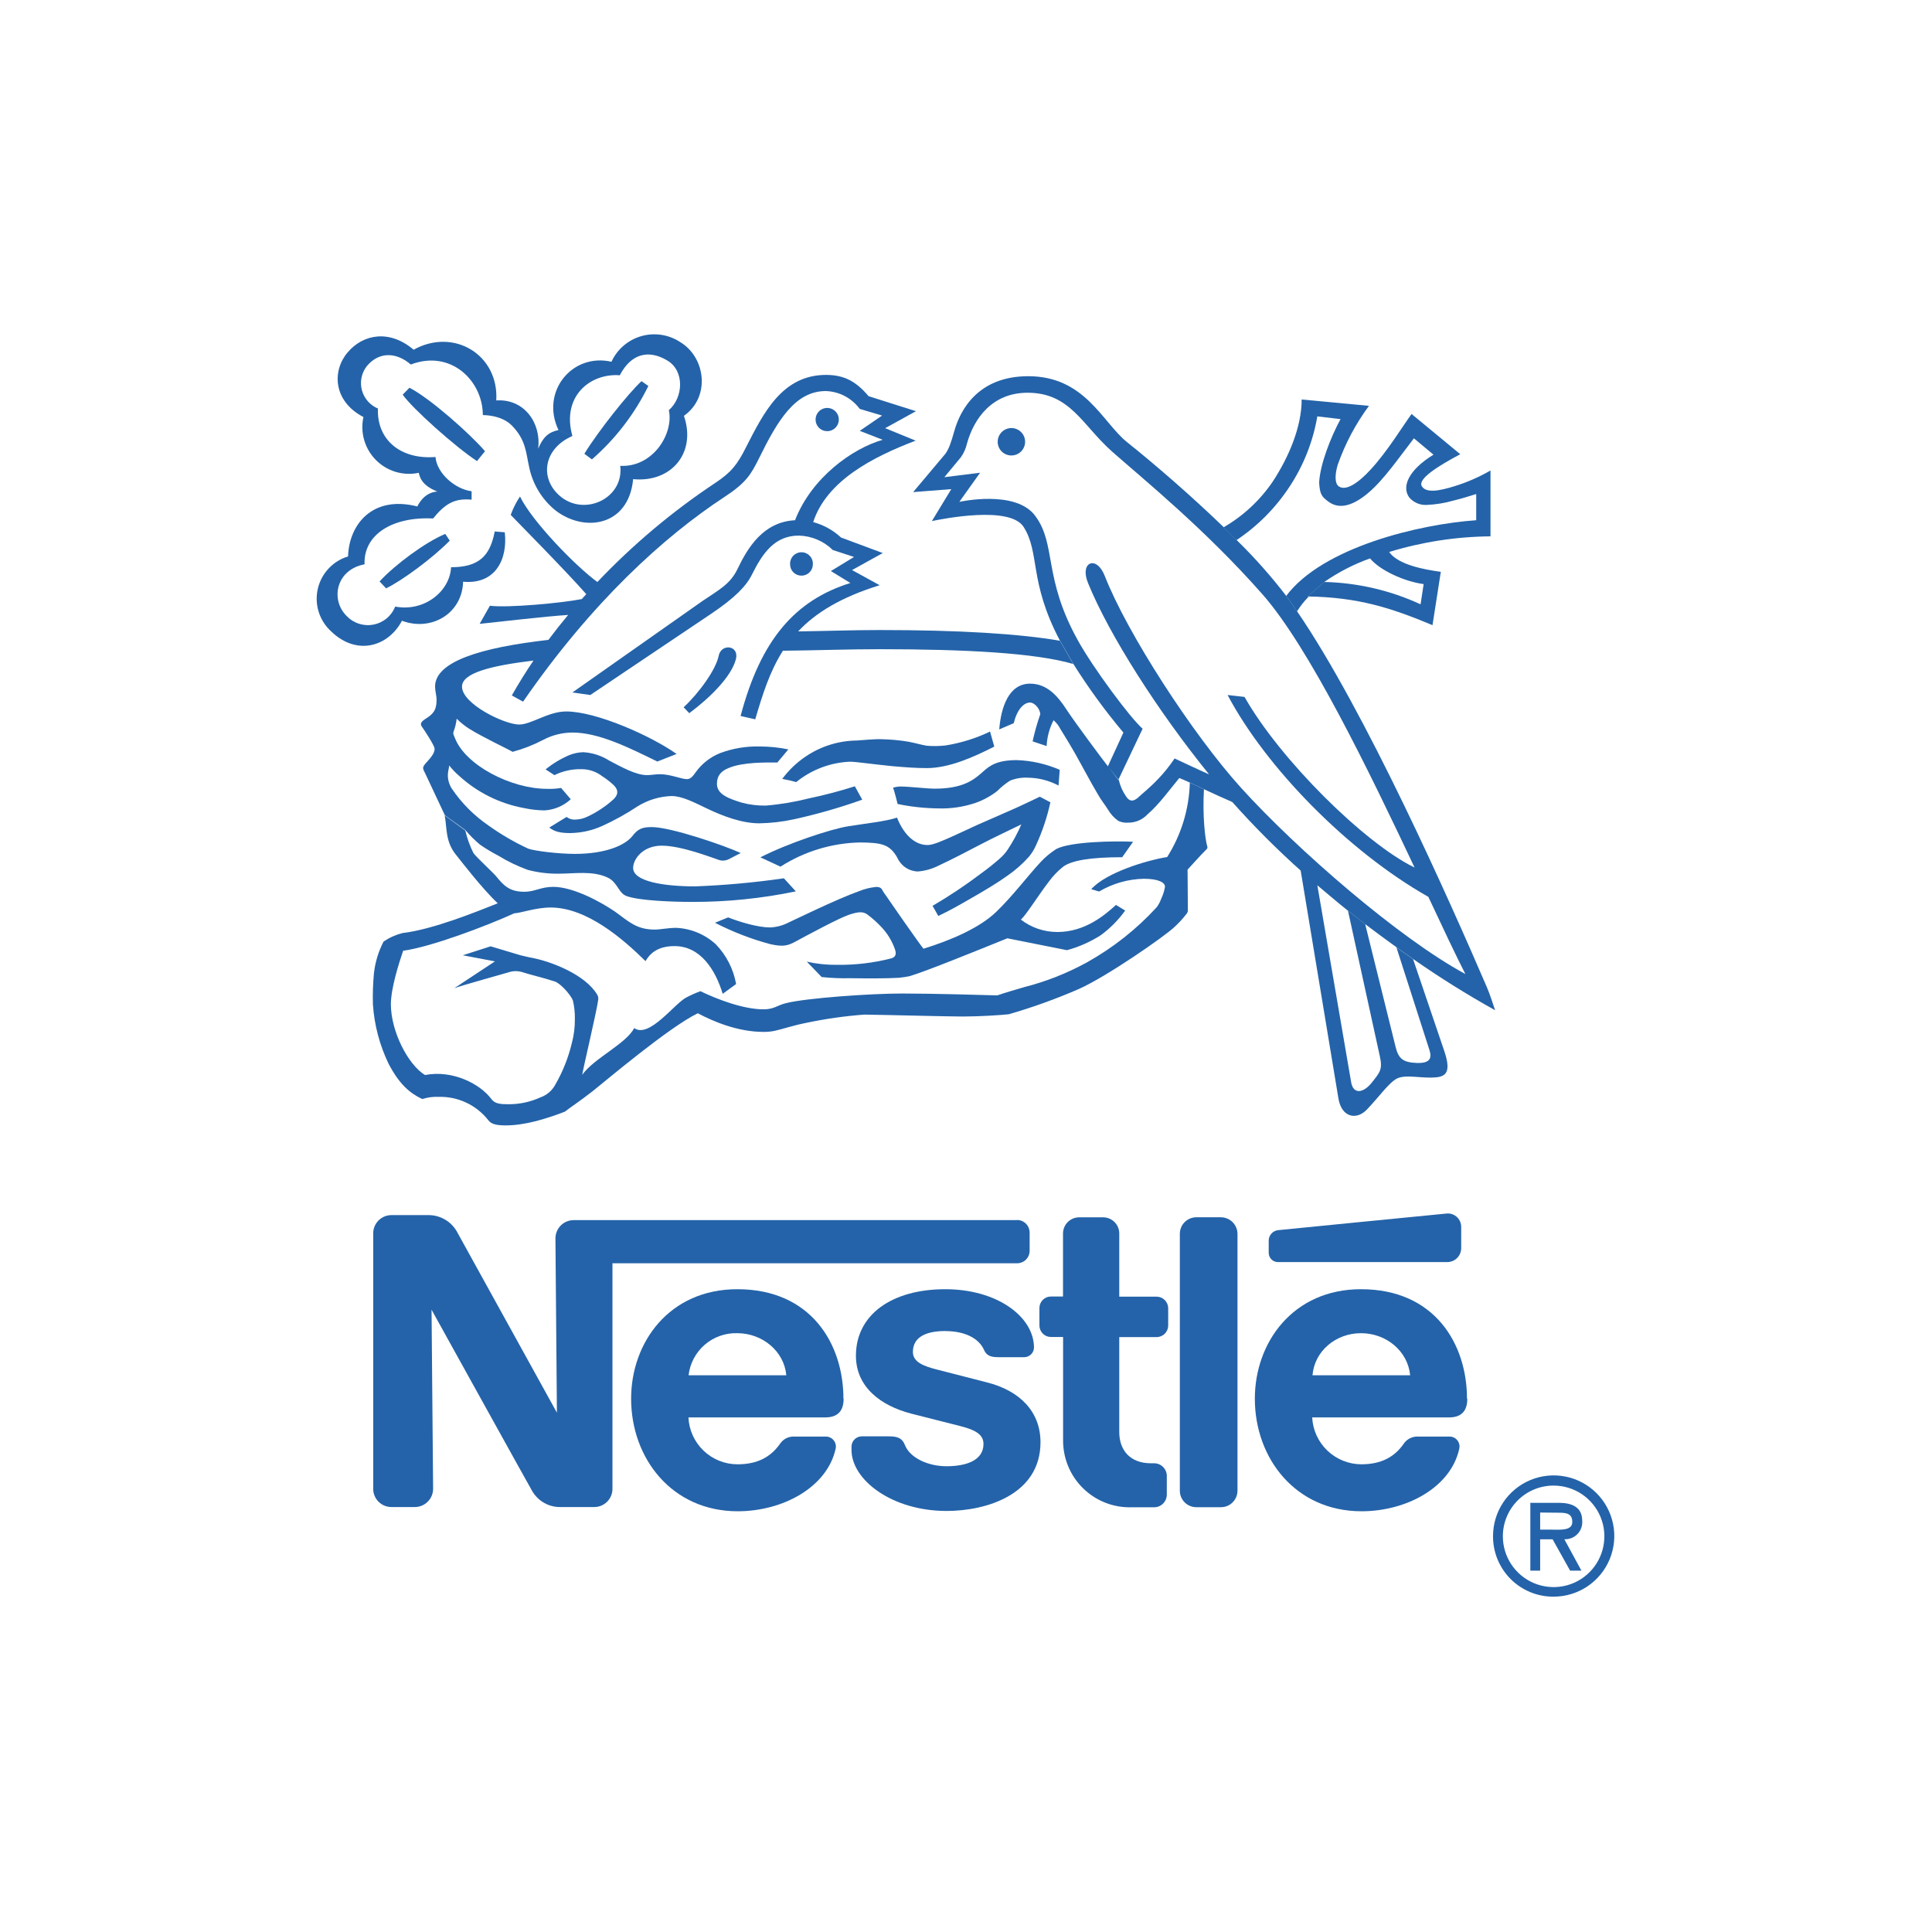 <?xml version="1.0" encoding="UTF-8"?> <svg xmlns="http://www.w3.org/2000/svg" width="113" height="113" viewBox="0 0 113 113" fill="none"><path fill-rule="evenodd" clip-rule="evenodd" d="M87.325 89.853C87.323 89.151 87.529 88.464 87.917 87.879C88.305 87.294 88.858 86.838 89.506 86.567C90.154 86.297 90.868 86.225 91.556 86.361C92.245 86.496 92.878 86.833 93.375 87.329C93.873 87.825 94.211 88.457 94.349 89.145C94.487 89.833 94.417 90.547 94.148 91.196C93.88 91.845 93.425 92.399 92.841 92.789C92.257 93.179 91.571 93.387 90.869 93.386C90.403 93.39 89.942 93.301 89.511 93.125C89.08 92.948 88.689 92.688 88.359 92.36C88.03 92.031 87.769 91.64 87.591 91.21C87.414 90.78 87.323 90.319 87.325 89.853ZM87.9 89.853C87.899 90.441 88.073 91.015 88.398 91.504C88.724 91.993 89.187 92.374 89.729 92.6C90.272 92.825 90.869 92.885 91.445 92.771C92.021 92.657 92.551 92.374 92.966 91.959C93.382 91.544 93.665 91.015 93.78 90.439C93.895 89.863 93.837 89.266 93.612 88.724C93.388 88.181 93.007 87.717 92.519 87.39C92.031 87.064 91.456 86.89 90.869 86.89C90.479 86.889 90.093 86.965 89.733 87.114C89.373 87.262 89.046 87.481 88.77 87.756C88.494 88.031 88.276 88.358 88.126 88.718C87.977 89.078 87.9 89.463 87.9 89.853ZM92.484 91.863H91.833L90.811 90.033H90.082V91.863H89.507V87.898H91.169C91.904 87.898 92.541 88.123 92.541 88.944C92.553 89.086 92.535 89.229 92.487 89.363C92.44 89.498 92.364 89.62 92.265 89.723C92.166 89.826 92.046 89.906 91.913 89.959C91.781 90.011 91.639 90.035 91.496 90.028L92.492 91.858L92.484 91.863ZM90.082 88.466V89.466H90.694C91.216 89.466 91.961 89.555 91.961 89.017C91.961 88.478 91.551 88.476 91.073 88.476L90.082 88.466Z" fill="#2463A9"></path><path fill-rule="evenodd" clip-rule="evenodd" d="M59.151 26.64C59.31 26.641 59.467 26.595 59.6 26.506C59.733 26.418 59.836 26.292 59.897 26.144C59.958 25.997 59.974 25.834 59.942 25.678C59.91 25.521 59.832 25.378 59.718 25.266C59.604 25.154 59.46 25.079 59.303 25.049C59.146 25.02 58.984 25.038 58.837 25.102C58.691 25.165 58.566 25.271 58.48 25.405C58.394 25.54 58.35 25.697 58.353 25.856C58.358 26.065 58.443 26.264 58.592 26.411C58.741 26.557 58.942 26.64 59.151 26.64Z" fill="#2463A9"></path><path fill-rule="evenodd" clip-rule="evenodd" d="M48.374 25.218C48.509 25.22 48.642 25.181 48.755 25.107C48.867 25.033 48.956 24.927 49.008 24.802C49.061 24.678 49.075 24.541 49.049 24.408C49.023 24.276 48.958 24.154 48.862 24.058C48.767 23.963 48.645 23.898 48.513 23.872C48.38 23.846 48.243 23.86 48.118 23.913C47.994 23.965 47.888 24.053 47.814 24.166C47.74 24.279 47.701 24.412 47.703 24.547C47.703 24.725 47.774 24.895 47.9 25.021C48.026 25.147 48.196 25.218 48.374 25.218Z" fill="#2463A9"></path><path fill-rule="evenodd" clip-rule="evenodd" d="M40.314 41.713L39.985 41.368C40.905 40.509 41.874 39.158 42.034 38.358C42.177 37.621 43.241 37.733 43.045 38.544C42.784 39.573 41.524 40.814 40.314 41.713Z" fill="#2463A9"></path><path fill-rule="evenodd" clip-rule="evenodd" d="M33.479 25.501C31.791 26.235 31.546 27.96 32.732 28.995C34.154 30.244 36.503 29.162 36.278 27.247C38.191 27.343 39.414 25.368 39.121 23.988C39.968 23.253 40.054 21.696 39.033 21.087C37.935 20.428 36.913 20.679 36.252 21.949C34.506 21.816 32.829 23.201 33.479 25.501L32.664 25.151C31.598 22.909 33.466 20.63 35.763 21.158C35.93 20.797 36.172 20.476 36.474 20.217C36.776 19.958 37.13 19.768 37.512 19.659C37.894 19.55 38.295 19.525 38.688 19.586C39.081 19.646 39.456 19.791 39.788 20.01C41.264 20.901 41.573 23.206 40.002 24.322C40.742 26.476 39.273 28.242 37.031 28.025C36.77 30.798 34.156 31.161 32.471 29.839C31.684 29.194 31.145 28.296 30.945 27.299C30.762 26.478 30.762 25.731 29.944 24.895C29.329 24.254 28.24 24.278 28.24 24.278C28.24 22.266 26.363 20.428 24.027 21.32C23.201 20.609 22.185 20.536 21.451 21.419C21.299 21.615 21.195 21.843 21.145 22.085C21.096 22.328 21.103 22.578 21.166 22.817C21.23 23.057 21.347 23.278 21.51 23.465C21.672 23.652 21.875 23.798 22.104 23.894C22.031 25.723 23.431 26.891 25.47 26.729C25.556 27.704 26.635 28.611 27.584 28.733V29.225C26.562 29.128 26.016 29.486 25.331 30.325C22.935 30.207 21.252 31.279 21.323 33.006C19.634 33.325 19.321 35.097 20.277 36.03C20.476 36.239 20.723 36.394 20.998 36.482C21.272 36.57 21.564 36.587 21.847 36.532C22.13 36.477 22.395 36.352 22.616 36.168C22.838 35.983 23.009 35.746 23.115 35.478C24.814 35.802 26.316 34.585 26.382 33.176C27.978 33.176 28.663 32.546 28.935 31.085L29.523 31.133C29.703 32.7 28.985 34.2 27.087 34.023C27.03 35.902 25.214 36.947 23.51 36.307C22.726 37.794 20.896 38.397 19.373 36.934C19.034 36.627 18.782 36.235 18.643 35.799C18.505 35.363 18.485 34.898 18.585 34.451C18.685 34.005 18.902 33.593 19.214 33.258C19.525 32.923 19.92 32.676 20.358 32.544C20.41 30.699 21.764 28.948 24.411 29.622C24.411 29.622 24.751 28.801 25.577 28.749C25.023 28.527 24.607 28.227 24.495 27.654C24.048 27.749 23.584 27.731 23.146 27.6C22.707 27.469 22.309 27.231 21.987 26.906C21.665 26.582 21.429 26.182 21.302 25.743C21.174 25.303 21.159 24.839 21.257 24.393C19.464 23.45 19.428 21.675 20.327 20.619C21.252 19.517 22.807 19.273 24.192 20.455C26.544 19.148 29.186 20.753 29.026 23.421C30.668 23.311 31.663 24.751 31.478 26.24C31.757 25.582 32.063 25.281 32.669 25.151L33.485 25.501H33.479Z" fill="#2463A9"></path><path fill-rule="evenodd" clip-rule="evenodd" d="M37.521 22.294L37.921 22.576C37.117 24.213 35.995 25.673 34.62 26.87L34.178 26.541C35.002 25.198 36.776 22.974 37.521 22.294Z" fill="#2463A9"></path><path fill-rule="evenodd" clip-rule="evenodd" d="M26.044 31.229L26.305 31.621C25.331 32.62 23.535 33.95 22.581 34.412L22.2 34.007C23.125 33.006 24.894 31.705 26.039 31.229H26.044Z" fill="#2463A9"></path><path fill-rule="evenodd" clip-rule="evenodd" d="M28.366 26.39L27.899 26.97C26.626 26.134 24.122 23.894 23.553 23.084L23.948 22.679C25.157 23.293 27.528 25.407 28.366 26.39Z" fill="#2463A9"></path><path fill-rule="evenodd" clip-rule="evenodd" d="M26.008 47.693C26.152 48.422 26.034 49.232 26.687 50.016C26.912 50.293 28.195 51.973 29.113 52.833C27.861 53.327 25.347 54.359 23.541 54.573C23.145 54.673 22.77 54.842 22.433 55.072C22.134 55.65 21.943 56.278 21.871 56.925C21.815 57.529 21.795 58.136 21.811 58.742C21.892 59.952 22.205 61.136 22.733 62.228C23.355 63.409 23.957 63.931 24.696 64.282C25.009 64.181 25.337 64.138 25.666 64.154C26.222 64.14 26.774 64.257 27.277 64.495C27.78 64.733 28.221 65.085 28.564 65.523C28.739 65.771 29.107 65.823 29.575 65.823C30.678 65.823 31.896 65.46 33.038 65.019C33.286 64.82 33.984 64.357 34.66 63.824C35.337 63.291 39.132 60.072 40.815 59.264C41.698 59.737 43.148 60.354 44.643 60.354C44.872 60.358 45.101 60.336 45.325 60.289C45.796 60.184 46.392 59.975 47.154 59.826C48.275 59.589 49.41 59.428 50.552 59.343C51.803 59.358 55.441 59.455 56.301 59.455C57.213 59.455 58.507 59.379 59.003 59.322C60.396 58.919 61.761 58.428 63.09 57.85C64.716 57.132 68.139 54.754 68.698 54.215C68.948 53.985 69.178 53.734 69.386 53.465C69.439 53.409 69.471 53.336 69.477 53.259C69.477 53.194 69.459 50.865 69.459 50.865C69.459 50.865 70.274 49.958 70.593 49.647C70.615 49.618 70.625 49.582 70.622 49.545C70.473 49.078 70.329 47.63 70.418 46.161L69.592 45.775C69.55 47.318 69.092 48.821 68.267 50.126C67.036 50.324 64.684 51.043 63.825 52.007L64.287 52.143C65.08 51.674 65.98 51.417 66.9 51.398C67.763 51.398 68.139 51.62 68.139 51.863C68.1 52.107 68.025 52.344 67.917 52.566C67.855 52.743 67.767 52.91 67.656 53.06C66.48 54.344 65.106 55.431 63.587 56.28C62.424 56.921 61.184 57.411 59.897 57.738C59.413 57.877 58.763 58.07 58.329 58.219C57.728 58.201 54.597 58.109 52.768 58.109C50.939 58.109 47.16 58.37 45.958 58.676C45.414 58.815 45.281 59.034 44.651 59.034C43.472 59.034 41.923 58.438 40.966 57.973C40.685 58.077 40.411 58.199 40.146 58.339C39.464 58.676 37.966 60.762 37.093 60.129C36.636 61.041 34.718 61.911 34.054 62.865C34.133 62.361 34.901 59.147 34.985 58.496C34.997 58.441 34.998 58.384 34.988 58.328C34.978 58.273 34.958 58.219 34.927 58.172C34.229 57.001 32.259 56.248 31.151 56.029C30.827 55.971 30.667 55.919 30.443 55.872L28.697 55.349L27.069 55.872L28.948 56.23L26.572 57.798C26.988 57.644 29.538 56.931 29.735 56.873C29.993 56.783 30.272 56.777 30.534 56.855C30.879 56.975 31.864 57.208 32.46 57.409C32.797 57.532 33.362 58.167 33.505 58.506C33.591 58.863 33.63 59.229 33.623 59.596C33.629 60.081 33.567 60.563 33.44 61.031C33.237 61.876 32.913 62.688 32.478 63.44C32.293 63.787 31.985 64.052 31.613 64.182C31.032 64.448 30.4 64.586 29.761 64.585C29.277 64.585 28.958 64.567 28.744 64.287C28.096 63.411 26.497 62.562 24.858 62.876C23.857 62.269 22.862 60.307 22.862 58.744C22.862 57.806 23.329 56.34 23.58 55.608C25.224 55.386 28.493 54.142 30.082 53.416C30.417 53.416 31.329 53.079 32.207 53.079C34.342 53.079 36.471 54.95 37.755 56.215C37.964 55.864 38.366 55.336 39.453 55.336C40.966 55.336 41.842 56.716 42.27 58.127L43.054 57.555C42.898 56.675 42.481 55.862 41.857 55.221C41.225 54.646 40.412 54.309 39.558 54.268C39.087 54.268 38.604 54.37 38.296 54.37C37.214 54.37 36.767 53.889 35.978 53.324C35.115 52.734 33.513 51.871 32.363 51.871C31.627 51.871 31.292 52.154 30.68 52.159C29.792 52.159 29.46 51.79 29.024 51.26C28.838 51.03 27.937 50.214 27.694 49.901C27.483 49.48 27.322 49.035 27.215 48.576L26.008 47.693Z" fill="#2463A9"></path><path fill-rule="evenodd" clip-rule="evenodd" d="M27.234 48.568C27.489 48.869 27.77 49.148 28.073 49.402C28.419 49.641 28.781 49.858 29.154 50.052C29.697 50.385 30.271 50.661 30.869 50.878C31.465 51.036 32.081 51.11 32.698 51.1C33.597 51.1 34.658 50.915 35.536 51.325C36.127 51.602 36.161 52.224 36.634 52.404C37.363 52.684 39.385 52.752 40.504 52.752C42.534 52.755 44.558 52.548 46.546 52.135L45.848 51.37C44.129 51.619 42.397 51.777 40.661 51.843C38.792 51.843 37.031 51.545 37.031 50.768C37.031 50.246 37.601 49.462 38.701 49.462C39.869 49.462 41.648 50.17 41.978 50.272C42.083 50.318 42.197 50.339 42.311 50.334C42.426 50.33 42.538 50.3 42.639 50.246L43.324 49.893C42.419 49.467 39.239 48.375 38.131 48.375C37.608 48.375 37.329 48.45 36.989 48.897C36.56 49.441 35.421 49.943 33.618 49.943C32.627 49.943 31.206 49.76 30.89 49.634C30.085 49.261 29.317 48.814 28.595 48.299C27.74 47.718 27.003 46.98 26.424 46.125C26.275 45.89 26.195 45.618 26.194 45.341C26.194 45.124 26.262 44.933 26.275 44.771C26.439 44.983 26.624 45.178 26.826 45.354C27.89 46.337 29.212 46.998 30.636 47.261C31.03 47.346 31.431 47.392 31.833 47.4C32.41 47.37 32.958 47.139 33.383 46.747L32.818 46.086C32.547 46.131 32.272 46.149 31.998 46.138C29.894 46.138 27.226 44.761 26.609 43.169C26.552 43.01 26.471 42.921 26.536 42.775C26.624 42.536 26.683 42.288 26.711 42.035C26.924 42.25 27.16 42.441 27.414 42.605C28.198 43.104 29.693 43.799 29.98 43.974C30.596 43.808 31.192 43.576 31.757 43.281C32.287 42.998 32.878 42.848 33.479 42.845C35.019 42.845 36.78 43.723 38.445 44.541L39.574 44.099C38.102 43.054 34.888 41.612 33.114 41.612C32.068 41.612 31.07 42.377 30.367 42.377C29.505 42.377 27.022 41.172 27.022 40.161C27.022 39.377 28.632 38.946 31.203 38.635C30.756 39.294 30.333 39.974 29.936 40.676L30.594 41.039C34.632 35.193 38.831 31.396 42.354 29.078C43.64 28.242 43.922 27.748 44.382 26.831C45.48 24.591 46.507 22.872 48.302 22.872C48.69 22.885 49.07 22.986 49.413 23.167C49.757 23.348 50.055 23.605 50.285 23.917L51.592 24.306L50.285 25.2L51.629 25.723C49.873 26.222 47.474 27.921 46.501 30.427C44.636 30.526 43.731 32.034 43.125 33.301C42.709 34.158 42.059 34.496 41.097 35.144L33.479 40.501L34.525 40.65L41.581 35.909C42.981 34.971 43.645 34.279 43.977 33.612C44.625 32.306 45.339 31.326 46.724 31.326C47.468 31.346 48.178 31.647 48.71 32.17L49.951 32.575L48.597 33.401L49.737 34.098C46.486 35.115 44.492 37.435 43.316 41.878L44.173 42.072C44.604 40.603 45.03 39.252 45.793 38.06C47.667 38.042 49.567 37.971 51.435 37.971C56.4 37.971 60.54 38.183 62.774 38.836L61.99 37.475C59.604 37.067 56.147 36.85 51.443 36.85C49.875 36.85 48.265 36.91 46.684 36.929C47.701 35.844 49.18 34.932 51.451 34.229L49.836 33.343L51.631 32.347L49.19 31.438C48.729 31.01 48.17 30.7 47.562 30.537C48.346 28.135 51.012 26.739 53.555 25.773L51.772 25.043L53.573 24.05L50.803 23.172C50.079 22.318 49.386 21.928 48.315 21.928C45.749 21.928 44.656 24.16 43.64 26.146C43.117 27.192 42.762 27.625 41.847 28.237C39.334 29.905 37.017 31.852 34.94 34.041C33.688 33.134 31.112 30.489 30.414 29.039C30.19 29.375 30.008 29.736 29.87 30.116C30.132 30.393 33.161 33.458 34.29 34.752C34.203 34.843 34.114 34.943 34.028 35.039C32.826 35.274 29.716 35.562 28.653 35.429L28.054 36.489C28.838 36.408 31.943 36.045 33.231 35.967C32.837 36.437 32.452 36.923 32.076 37.425C28.107 37.877 25.446 38.695 25.446 40.161C25.446 40.407 25.535 40.684 25.535 40.945C25.535 41.557 25.308 41.787 24.866 42.058C24.589 42.241 24.566 42.359 24.694 42.531C24.822 42.704 25.42 43.618 25.42 43.794C25.42 44.089 25.135 44.379 24.898 44.646C24.699 44.876 24.709 44.938 24.866 45.228L26.021 47.685L27.247 48.571L27.234 48.568Z" fill="#2463A9"></path><path fill-rule="evenodd" clip-rule="evenodd" d="M76.536 34.903C76.28 35.163 76.054 35.449 75.861 35.758L75.226 34.856C77.367 32 83.022 30.659 86.341 30.427V28.895C85.915 29.029 85.463 29.17 85.034 29.272C84.511 29.424 83.971 29.512 83.427 29.533C83.237 29.541 83.047 29.505 82.873 29.428C82.699 29.352 82.544 29.236 82.421 29.091C81.969 28.454 82.384 27.492 83.842 26.593L82.698 25.637C81.809 26.787 80.936 28.059 80.045 28.814C79.233 29.507 78.386 29.86 77.693 29.337C77.325 29.06 77.192 28.932 77.155 28.219C77.207 27.16 77.837 25.556 78.407 24.513L77.048 24.354C76.801 25.802 76.26 27.184 75.456 28.415C74.639 29.677 73.572 30.758 72.32 31.592L71.565 30.842C72.712 30.178 73.695 29.265 74.44 28.169C75.38 26.737 76.133 24.968 76.133 23.366L80.069 23.737C79.29 24.791 78.673 25.955 78.239 27.192C78.064 27.793 78.072 28.271 78.292 28.438C78.707 28.749 79.442 28.25 80.144 27.487C81.151 26.413 82.125 24.79 82.562 24.215L85.41 26.567C84.143 27.239 82.909 28.007 83.158 28.433C83.406 28.859 84.187 28.713 85.086 28.433C85.815 28.207 86.516 27.9 87.177 27.518V31.37C85.167 31.388 83.171 31.696 81.25 32.285C81.773 33.035 83.306 33.315 84.271 33.445L83.785 36.565C81.341 35.544 79.447 34.937 76.483 34.885L77.463 34.038C79.407 34.086 81.321 34.531 83.087 35.345L83.267 34.164C82.144 34.01 80.735 33.38 80.131 32.661C79.184 33 78.285 33.462 77.458 34.036L76.478 34.883L76.536 34.903Z" fill="#2463A9"></path><path fill-rule="evenodd" clip-rule="evenodd" d="M64.799 44.818L65.706 42.847C64.638 41.577 63.659 40.234 62.776 38.828L61.992 37.467C60.163 33.996 60.84 32.345 59.868 30.816C59.058 29.559 55.151 30.346 54.505 30.476L55.64 28.608L53.408 28.783L55.297 26.538C55.496 26.248 55.598 25.984 55.82 25.2C56.154 24.019 57.174 22.004 60.142 22.004C63.44 22.004 64.467 24.672 65.891 25.838C67.528 27.144 69.668 28.992 71.581 30.842L72.336 31.592C73.375 32.608 74.341 33.696 75.226 34.848L75.861 35.75C79.839 41.551 84.77 52.642 86.957 57.72C87.166 58.208 87.315 58.705 87.448 59.089C85.799 58.171 84.198 57.169 82.65 56.089L81.676 55.402C81.069 54.968 80.46 54.513 79.846 54.051L78.84 53.267C78.234 52.783 77.646 52.281 77.05 51.78L79.036 63.349C79.185 64.031 79.765 63.913 80.236 63.317C80.706 62.721 80.884 62.559 80.698 61.749L78.84 53.259L79.846 54.043L81.639 61.282C81.809 61.93 82.081 62.139 82.852 62.17C83.623 62.201 83.769 61.909 83.604 61.407L81.676 55.415L82.65 56.102L84.48 61.491C84.942 62.865 84.48 63.027 83.654 63.027C82.828 63.027 82.086 62.836 81.626 63.127C81.166 63.417 80.612 64.208 79.933 64.911C79.329 65.528 78.451 65.364 78.276 64.208L76.075 50.92C74.667 49.66 73.331 48.321 72.075 46.909C71.552 46.681 70.935 46.404 70.407 46.153L69.582 45.767C69.284 45.631 69.059 45.539 68.975 45.505C68.374 46.234 67.789 47.05 67.112 47.635C66.965 47.791 66.788 47.914 66.591 47.997C66.393 48.08 66.181 48.12 65.967 48.116C65.773 48.13 65.578 48.093 65.403 48.009C65.156 47.833 64.95 47.605 64.799 47.342C64.645 47.097 64.391 46.781 64.193 46.425C63.762 45.699 63.289 44.792 62.868 44.05C62.395 43.219 61.985 42.599 61.93 42.482C61.844 42.349 61.741 42.23 61.621 42.126C61.379 42.595 61.241 43.11 61.216 43.637L60.396 43.362C60.512 42.826 60.661 42.297 60.843 41.779C60.843 41.483 60.519 41.091 60.249 41.091C59.871 41.091 59.486 41.507 59.29 42.299L58.444 42.662C58.546 41.387 58.99 39.986 60.249 39.986C61.271 39.986 61.904 40.77 62.379 41.502C62.855 42.233 64.47 44.4 64.804 44.826L65.439 45.628C65.519 45.968 65.662 46.29 65.86 46.577C66.08 46.919 66.328 46.89 66.644 46.577C66.79 46.436 67.274 46.054 67.739 45.56C68.094 45.189 68.415 44.787 68.701 44.361C69.161 44.572 70.026 44.988 70.716 45.291C67.737 41.614 64.883 37.153 63.644 34.117C63.121 32.865 64.133 32.447 64.616 33.685C65.923 37.033 69.767 42.965 72.587 46.078C75.843 49.673 81.822 54.876 85.708 56.97C85.144 55.87 84.401 54.291 83.542 52.456C78.817 49.781 74.037 44.878 71.8 40.65L72.791 40.762C74.86 44.421 79.81 49.321 82.737 50.742C80.055 45.061 76.577 37.877 73.852 34.775C70.475 30.934 66.796 27.965 65.045 26.413C63.294 24.86 62.599 22.971 60.1 22.971C58.047 22.971 56.965 24.455 56.554 25.955C56.489 26.237 56.37 26.503 56.204 26.739L55.235 27.91L57.325 27.649L56.11 29.353C56.11 29.353 59.411 28.613 60.553 30.178C61.802 31.864 60.994 33.766 63.043 37.454C63.937 39.071 66.101 41.985 66.83 42.623L65.408 45.615L64.799 44.818Z" fill="#2463A9"></path><path fill-rule="evenodd" clip-rule="evenodd" d="M32.433 45.341L31.911 45.001C32.328 44.662 32.791 44.382 33.285 44.17C33.55 44.062 33.831 44.003 34.116 43.995C34.654 44.027 35.175 44.195 35.63 44.484C36.369 44.873 37.197 45.336 37.843 45.336C38.083 45.336 38.324 45.283 38.596 45.283C39.233 45.283 39.837 45.571 40.182 45.571C40.396 45.571 40.545 45.375 40.684 45.176C41.044 44.67 41.543 44.278 42.121 44.047C42.862 43.77 43.65 43.638 44.441 43.661C45.002 43.661 45.56 43.718 46.109 43.831C46.109 43.831 45.586 44.458 45.468 44.596C44.779 44.596 43.472 44.57 42.636 44.912C42.113 45.119 41.933 45.422 41.933 45.848C41.933 46.465 42.625 46.71 43.394 46.948C43.849 47.068 44.318 47.126 44.789 47.118C45.647 47.047 46.497 46.904 47.332 46.692C48.232 46.503 49.123 46.268 50 45.989L50.431 46.773C49.123 47.239 47.788 47.622 46.433 47.92C45.768 48.065 45.09 48.143 44.41 48.155C43.388 48.155 42.264 47.73 41.347 47.288C40.576 46.919 39.889 46.559 39.272 46.559C38.572 46.583 37.89 46.791 37.294 47.16C36.625 47.605 35.921 47.995 35.188 48.325C34.611 48.579 33.989 48.715 33.358 48.725C32.773 48.725 32.431 48.644 32.128 48.401L33.139 47.782C33.288 47.897 33.474 47.952 33.662 47.936C33.91 47.929 34.153 47.867 34.375 47.756C34.64 47.634 34.894 47.49 35.136 47.327C35.378 47.171 35.608 46.996 35.823 46.804C36.131 46.543 36.244 46.24 35.854 45.885C35.66 45.706 35.45 45.544 35.227 45.404C34.873 45.128 34.435 44.981 33.986 44.988C33.442 44.979 32.905 45.1 32.418 45.341H32.433Z" fill="#2463A9"></path><path fill-rule="evenodd" clip-rule="evenodd" d="M46.566 45.742C46.298 45.665 46.026 45.604 45.75 45.56C46.127 45.05 46.589 44.608 47.114 44.253C47.996 43.653 49.035 43.326 50.101 43.312C50.459 43.291 51.183 43.215 51.583 43.236C52.101 43.248 52.617 43.295 53.127 43.38C53.538 43.459 53.911 43.571 54.215 43.618C54.574 43.647 54.935 43.641 55.294 43.602C56.2 43.459 57.08 43.184 57.907 42.787L58.153 43.668C56.901 44.305 55.49 44.925 54.207 44.925C53.546 44.925 52.848 44.87 52.197 44.812C51.047 44.7 50.062 44.551 49.709 44.551C48.563 44.601 47.464 45.017 46.573 45.74L46.566 45.742Z" fill="#2463A9"></path><path fill-rule="evenodd" clip-rule="evenodd" d="M45.641 50.685L44.473 50.144C46.093 49.318 48.584 48.492 49.608 48.328C50.632 48.163 51.795 48.045 52.467 47.821C52.77 48.605 53.376 49.425 54.252 49.425C54.573 49.425 55.104 49.185 55.626 48.955C56.217 48.694 56.813 48.403 57.121 48.265C57.429 48.126 58.538 47.651 59.455 47.24C59.805 47.086 60.761 46.624 60.816 46.598L61.436 46.927C61.246 47.793 60.964 48.636 60.594 49.441C60.487 49.686 60.346 49.914 60.173 50.118C59.8 50.535 59.378 50.906 58.916 51.223C58.297 51.665 57.552 52.109 56.75 52.566C56.131 52.924 55.498 53.285 54.879 53.572L54.544 52.982C55.525 52.408 56.471 51.776 57.377 51.09C57.76 50.816 58.128 50.523 58.48 50.212C58.652 50.062 58.804 49.891 58.932 49.702C59.244 49.233 59.514 48.736 59.737 48.218C59.374 48.398 57.991 49.049 57.385 49.373C56.693 49.736 55.574 50.319 54.931 50.612C54.542 50.815 54.117 50.937 53.679 50.972C53.423 50.964 53.174 50.883 52.962 50.739C52.75 50.596 52.583 50.395 52.48 50.16C52.033 49.376 51.563 49.287 50.3 49.274C48.649 49.309 47.039 49.799 45.649 50.69L45.641 50.685Z" fill="#2463A9"></path><path fill-rule="evenodd" clip-rule="evenodd" d="M52.496 47.014C52.496 47.014 52.331 46.321 52.235 46.07C52.386 46.025 52.542 46.002 52.7 46.002C53.142 46.002 54.218 46.128 54.67 46.128C56.353 46.128 56.98 45.592 57.477 45.15C57.898 44.764 58.334 44.458 59.479 44.458C60.341 44.489 61.19 44.681 61.982 45.025L61.912 45.945C61.364 45.653 60.755 45.496 60.135 45.487C59.773 45.465 59.41 45.524 59.074 45.66C58.8 45.836 58.546 46.042 58.318 46.274C57.942 46.563 57.523 46.792 57.077 46.953C56.375 47.194 55.635 47.305 54.892 47.283C54.084 47.274 53.277 47.187 52.486 47.021L52.496 47.014Z" fill="#2463A9"></path><path fill-rule="evenodd" clip-rule="evenodd" d="M41.801 53.978L42.586 53.657C43.294 53.934 44.331 54.245 45.045 54.245C45.42 54.229 45.788 54.131 46.121 53.957C46.356 53.855 48.944 52.583 50.232 52.128C50.557 51.994 50.901 51.908 51.251 51.875C51.554 51.875 51.578 52.018 51.661 52.157C51.923 52.546 53.82 55.272 54.013 55.489C55.644 54.987 57.306 54.261 58.263 53.338C59.261 52.376 60.092 51.247 60.889 50.395C61.154 50.115 61.452 49.867 61.777 49.659C62.608 49.219 65.19 49.18 66.272 49.233L65.637 50.137C63.716 50.137 62.645 50.341 62.172 50.701C61.867 50.945 61.594 51.228 61.362 51.543C60.709 52.395 59.99 53.56 59.708 53.785C60.322 54.259 61.077 54.515 61.853 54.511C63.471 54.511 64.634 53.508 65.271 52.928L65.81 53.257C65.409 53.817 64.92 54.309 64.362 54.713C63.757 55.095 63.098 55.386 62.407 55.575C61.469 55.389 59.404 54.974 58.918 54.88C57.123 55.606 54.215 56.788 53.229 57.086C53.012 57.135 52.792 57.17 52.571 57.19C51.787 57.234 50.715 57.227 49.741 57.214C49.179 57.228 48.617 57.205 48.058 57.146L47.19 56.247C47.769 56.377 48.361 56.439 48.954 56.432C50.011 56.446 51.065 56.322 52.09 56.064C52.393 55.993 52.438 55.802 52.351 55.541C52.188 55.066 51.928 54.63 51.588 54.261C51.328 53.977 51.042 53.719 50.734 53.49C50.504 53.33 50.279 53.291 49.641 53.508C49.059 53.706 47.227 54.692 46.44 55.118C46.045 55.324 45.748 55.379 45.045 55.22C43.925 54.919 42.842 54.499 41.812 53.968L41.801 53.978Z" fill="#2463A9"></path><path fill-rule="evenodd" clip-rule="evenodd" d="M46.876 33.667C46.963 33.669 47.049 33.652 47.13 33.62C47.211 33.587 47.285 33.539 47.346 33.477C47.408 33.416 47.458 33.343 47.491 33.263C47.525 33.182 47.542 33.096 47.542 33.009C47.548 32.918 47.535 32.827 47.504 32.742C47.473 32.656 47.425 32.577 47.363 32.511C47.3 32.445 47.225 32.392 47.142 32.356C47.058 32.319 46.968 32.301 46.877 32.301C46.786 32.301 46.696 32.319 46.612 32.356C46.529 32.392 46.454 32.445 46.391 32.511C46.329 32.577 46.281 32.656 46.25 32.742C46.219 32.827 46.206 32.918 46.212 33.009C46.212 33.096 46.229 33.182 46.262 33.263C46.295 33.343 46.344 33.416 46.406 33.477C46.468 33.539 46.541 33.587 46.622 33.62C46.702 33.652 46.789 33.669 46.876 33.667Z" fill="#2463A9"></path><path fill-rule="evenodd" clip-rule="evenodd" d="M72.379 72.171C72.379 71.914 72.276 71.667 72.095 71.484C71.913 71.302 71.667 71.198 71.409 71.197H69.977C69.849 71.196 69.722 71.221 69.604 71.27C69.486 71.319 69.378 71.39 69.288 71.481C69.198 71.572 69.126 71.68 69.078 71.798C69.03 71.917 69.006 72.044 69.007 72.171V87.19C69.007 87.317 69.032 87.443 69.081 87.56C69.13 87.678 69.202 87.784 69.292 87.874C69.382 87.963 69.489 88.034 69.606 88.082C69.724 88.13 69.85 88.155 69.977 88.154H71.409C71.537 88.155 71.663 88.13 71.782 88.081C71.9 88.032 72.007 87.96 72.097 87.869C72.187 87.779 72.259 87.671 72.307 87.553C72.355 87.434 72.379 87.307 72.379 87.18V72.171Z" fill="#2463A9"></path><path fill-rule="evenodd" clip-rule="evenodd" d="M74.205 72.566V73.279C74.205 73.35 74.22 73.421 74.247 73.486C74.275 73.552 74.315 73.611 74.365 73.661C74.416 73.711 74.476 73.751 74.541 73.778C74.607 73.804 74.677 73.818 74.749 73.818H84.648C84.864 73.818 85.071 73.732 85.224 73.579C85.377 73.426 85.463 73.219 85.463 73.002V71.79C85.467 71.681 85.449 71.573 85.409 71.471C85.37 71.37 85.309 71.278 85.232 71.201C85.155 71.125 85.063 71.065 84.961 71.026C84.86 70.987 84.751 70.969 84.642 70.975C84.642 70.975 75.073 71.913 74.769 71.949C74.615 71.962 74.471 72.032 74.366 72.147C74.261 72.261 74.204 72.411 74.205 72.566Z" fill="#2463A9"></path><path fill-rule="evenodd" clip-rule="evenodd" d="M66.194 88.159C65.667 88.175 65.143 88.085 64.653 87.893C64.163 87.701 63.717 87.412 63.341 87.042C62.966 86.673 62.67 86.231 62.47 85.744C62.27 85.257 62.172 84.734 62.179 84.208V78.198H61.466C61.377 78.198 61.289 78.18 61.207 78.146C61.125 78.111 61.051 78.061 60.988 77.998C60.926 77.935 60.877 77.86 60.843 77.777C60.81 77.695 60.793 77.607 60.794 77.518V76.507C60.794 76.418 60.811 76.33 60.844 76.248C60.878 76.166 60.927 76.092 60.989 76.029C61.052 75.967 61.126 75.917 61.208 75.883C61.29 75.849 61.378 75.832 61.466 75.832H62.174V72.145C62.174 71.895 62.274 71.654 62.45 71.477C62.627 71.3 62.867 71.2 63.118 71.199H64.518C64.643 71.199 64.766 71.224 64.882 71.272C64.997 71.32 65.101 71.39 65.189 71.478C65.277 71.566 65.347 71.671 65.394 71.787C65.441 71.902 65.465 72.026 65.464 72.15V75.84H67.644C67.824 75.84 67.996 75.91 68.124 76.037C68.252 76.163 68.325 76.335 68.326 76.514V77.526C68.326 77.615 68.308 77.704 68.274 77.787C68.24 77.869 68.189 77.944 68.126 78.007C68.063 78.07 67.987 78.12 67.905 78.154C67.822 78.188 67.733 78.206 67.644 78.205H65.464V83.756C65.464 84.848 66.126 85.585 67.312 85.585H67.505C67.701 85.585 67.89 85.663 68.028 85.802C68.167 85.941 68.245 86.129 68.245 86.325V87.415C68.245 87.512 68.226 87.609 68.189 87.699C68.152 87.789 68.098 87.871 68.029 87.94C67.961 88.009 67.879 88.064 67.789 88.102C67.699 88.139 67.603 88.159 67.505 88.159H66.194Z" fill="#2463A9"></path><path fill-rule="evenodd" clip-rule="evenodd" d="M49.331 81.807C49.331 78.605 47.439 75.404 43.127 75.404C39.139 75.404 36.913 78.522 36.913 81.807C36.913 85.308 39.309 88.392 43.148 88.392C45.785 88.392 48.375 86.994 48.876 84.734C48.895 84.648 48.895 84.559 48.874 84.473C48.854 84.388 48.815 84.308 48.76 84.24C48.705 84.172 48.635 84.117 48.555 84.079C48.476 84.041 48.389 84.022 48.301 84.023H46.417C46.263 84.021 46.111 84.057 45.974 84.128C45.838 84.2 45.721 84.303 45.633 84.43C45.09 85.214 44.306 85.645 43.14 85.645C42.4 85.646 41.688 85.361 41.153 84.85C40.617 84.339 40.299 83.641 40.266 82.902H48.275C49.01 82.902 49.342 82.504 49.342 81.82L49.331 81.807ZM40.274 80.437C40.354 79.746 40.691 79.11 41.217 78.654C41.743 78.199 42.421 77.957 43.117 77.976C44.586 77.976 45.858 79.021 45.991 80.437H40.274Z" fill="#2463A9"></path><path fill-rule="evenodd" clip-rule="evenodd" d="M85.802 81.807C85.802 78.605 83.913 75.404 79.603 75.404C75.621 75.404 73.394 78.522 73.394 81.807C73.394 85.308 75.786 88.392 79.635 88.392C82.266 88.392 84.861 86.994 85.35 84.734C85.37 84.648 85.37 84.559 85.35 84.474C85.331 84.388 85.292 84.308 85.238 84.24C85.183 84.172 85.113 84.117 85.034 84.079C84.955 84.041 84.868 84.022 84.78 84.023H82.894C82.74 84.022 82.588 84.059 82.452 84.13C82.315 84.201 82.198 84.304 82.11 84.43C81.571 85.214 80.787 85.645 79.622 85.645C78.883 85.642 78.173 85.356 77.638 84.846C77.103 84.336 76.785 83.64 76.747 82.902H84.76C85.491 82.902 85.82 82.504 85.82 81.82L85.802 81.807ZM76.766 80.437C76.883 79.021 78.13 77.976 79.603 77.976C81.077 77.976 82.342 79.021 82.478 80.437H76.766Z" fill="#2463A9"></path><path fill-rule="evenodd" clip-rule="evenodd" d="M59.487 71.363H33.564C33.423 71.362 33.283 71.389 33.152 71.442C33.021 71.496 32.902 71.575 32.802 71.674C32.702 71.774 32.623 71.892 32.569 72.023C32.514 72.153 32.487 72.293 32.487 72.434L32.573 82.626C32.573 82.626 26.994 72.518 26.701 71.995C26.528 71.707 26.282 71.469 25.987 71.307C25.693 71.144 25.36 71.063 25.024 71.07H22.889C22.749 71.071 22.61 71.099 22.481 71.153C22.352 71.208 22.235 71.287 22.136 71.386C22.038 71.486 21.96 71.604 21.907 71.733C21.854 71.863 21.827 72.002 21.828 72.142V87.084C21.829 87.366 21.942 87.636 22.142 87.835C22.342 88.034 22.612 88.145 22.894 88.145H24.258C24.542 88.146 24.814 88.034 25.015 87.834C25.217 87.635 25.331 87.363 25.332 87.079L25.241 76.603C25.241 76.603 30.885 86.794 31.12 87.197C31.288 87.492 31.533 87.736 31.828 87.903C32.124 88.07 32.459 88.153 32.798 88.145H34.758C35.04 88.145 35.31 88.034 35.509 87.835C35.709 87.636 35.821 87.366 35.822 87.084V73.887H59.487C59.681 73.888 59.866 73.812 60.004 73.677C60.141 73.541 60.22 73.357 60.222 73.163V72.087C60.22 71.893 60.142 71.707 60.005 71.57C59.867 71.433 59.682 71.356 59.487 71.355V71.363Z" fill="#2463A9"></path><path fill-rule="evenodd" clip-rule="evenodd" d="M55.288 77.853C56.412 77.853 57.254 78.26 57.562 78.971C57.706 79.306 57.99 79.379 58.377 79.379H59.927C60.072 79.373 60.209 79.312 60.311 79.209C60.413 79.106 60.472 78.967 60.476 78.822C60.476 77.016 58.325 75.404 55.288 75.404C52.152 75.404 50.062 76.901 50.062 79.295C50.062 81.124 51.51 82.214 53.279 82.677C54.084 82.888 55.469 83.228 56.153 83.406C56.874 83.594 57.523 83.824 57.523 84.451C57.523 85.431 56.49 85.758 55.361 85.758C54.287 85.758 53.229 85.28 52.926 84.517C52.751 84.07 52.432 84.01 51.967 84.01H50.399C50.241 84.012 50.091 84.076 49.98 84.188C49.868 84.3 49.805 84.45 49.803 84.608V84.801C49.803 86.55 52.155 88.374 55.369 88.374C57.664 88.374 60.857 87.428 60.857 84.355C60.857 82.578 59.663 81.341 57.721 80.853C56.969 80.657 55.15 80.197 54.758 80.092C54.055 79.909 53.394 79.677 53.394 79.078C53.394 78.159 54.233 77.85 55.296 77.85L55.288 77.853Z" fill="#2463A9"></path></svg> 